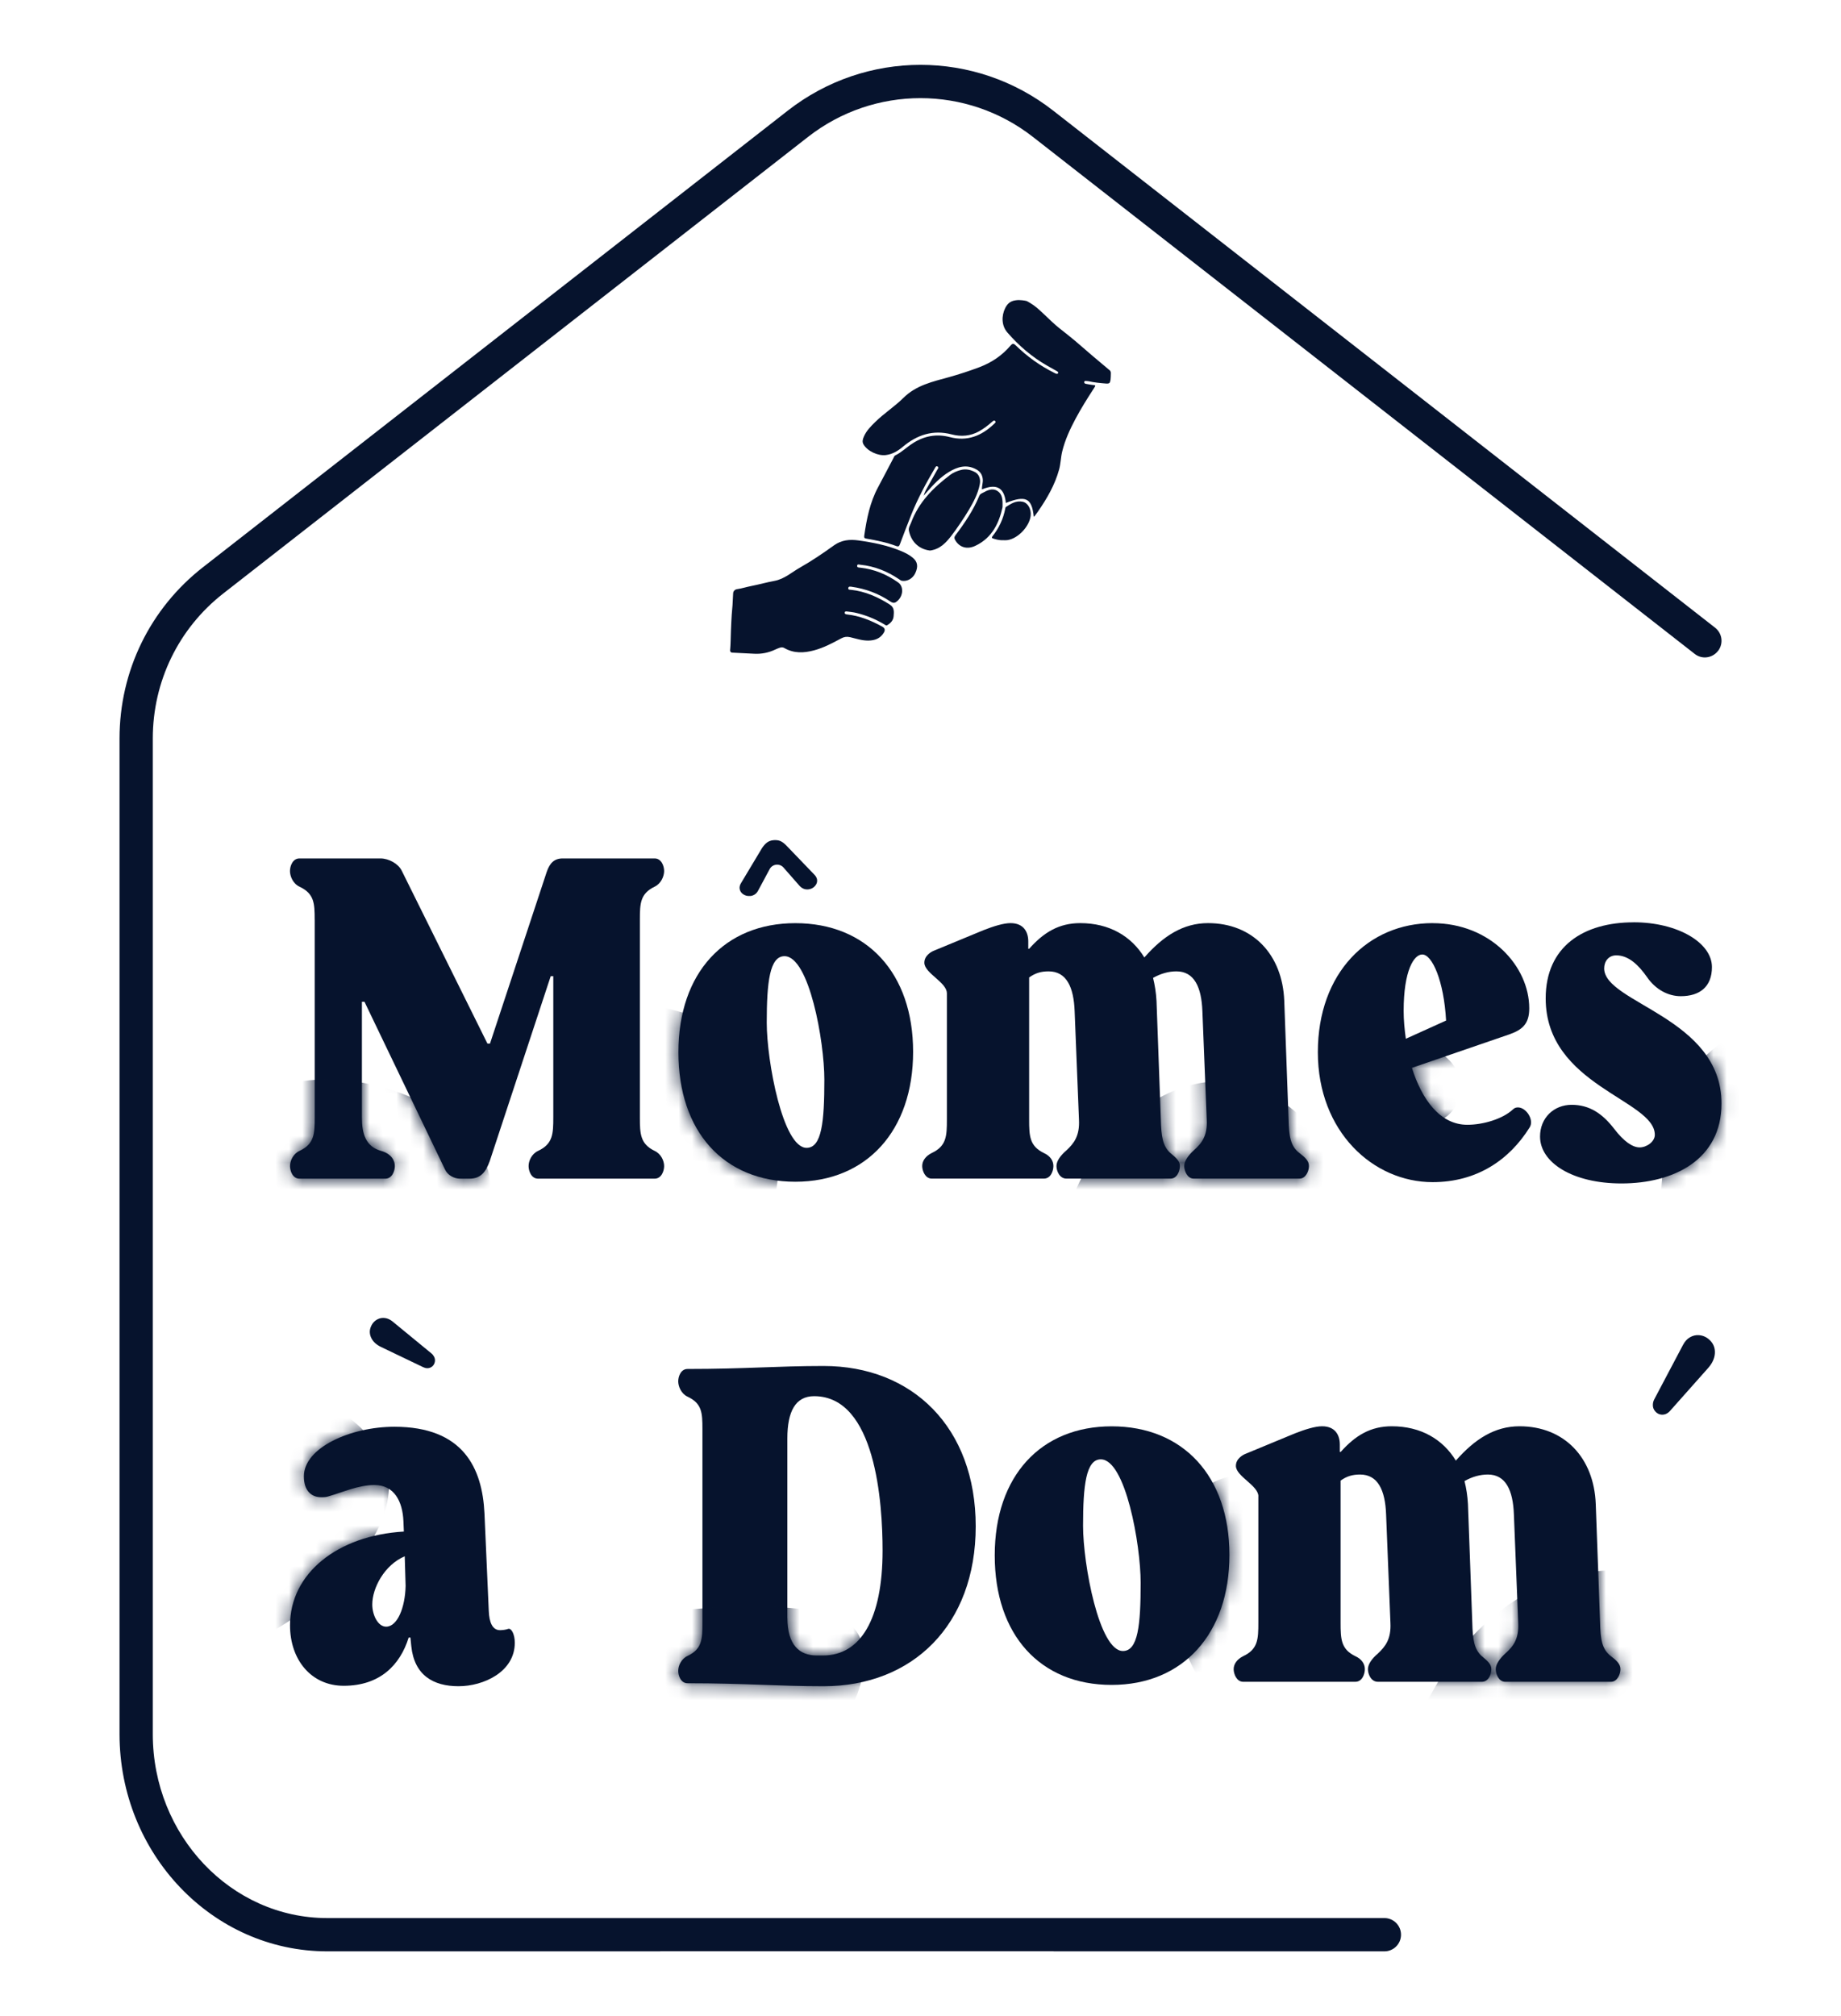 <svg width="137" height="150" viewBox="0 0 137 150" fill="none" xmlns="http://www.w3.org/2000/svg">
<path d="M124.296 104.948L127.099 101.794C127.417 101.438 127.587 101.075 127.613 100.702C127.638 100.328 127.53 100.012 127.284 99.754C127.041 99.497 126.752 99.355 126.419 99.334C126.191 99.319 125.974 99.37 125.764 99.49C125.554 99.609 125.381 99.798 125.243 100.059L123.105 104.106C123.044 104.222 123.008 104.349 123 104.48C122.986 104.679 123.044 104.857 123.178 105.006C123.308 105.155 123.467 105.238 123.652 105.249C123.89 105.264 124.107 105.166 124.296 104.951V104.948Z" fill="#06132D"/>
<path d="M55.821 66.657C55.633 66.679 55.459 66.635 55.303 66.53C55.148 66.425 55.061 66.283 55.039 66.109C55.025 65.975 55.061 65.829 55.155 65.684L56.711 63.089C56.827 62.915 56.95 62.777 57.076 62.683C57.203 62.589 57.362 62.527 57.55 62.509C57.738 62.491 57.904 62.509 58.049 62.563C58.194 62.621 58.342 62.73 58.498 62.886L60.596 65.067C60.719 65.191 60.788 65.321 60.806 65.456C60.824 65.63 60.77 65.786 60.643 65.924C60.516 66.065 60.357 66.145 60.165 66.167C59.908 66.196 59.688 66.109 59.5 65.906L58.306 64.545C58.017 64.215 57.485 64.272 57.275 64.661L56.418 66.258C56.295 66.497 56.096 66.632 55.828 66.664L55.821 66.657Z" fill="#06132D"/>
<path d="M31.472 101.707L28.368 100.219C28.017 100.052 27.771 99.831 27.637 99.558C27.5 99.283 27.482 99.01 27.587 98.738C27.692 98.466 27.862 98.27 28.108 98.147C28.274 98.063 28.455 98.034 28.65 98.06C28.846 98.085 29.037 98.172 29.222 98.325L32.108 100.694C32.192 100.763 32.257 100.847 32.307 100.945C32.38 101.09 32.391 101.242 32.34 101.398C32.289 101.551 32.195 101.663 32.058 101.732C31.881 101.819 31.689 101.812 31.479 101.711L31.472 101.707Z" fill="#06132D"/>
<path d="M23.416 68.424C23.416 67.194 23.383 66.487 22.287 65.968C21.802 65.743 21.578 65.191 21.578 64.802C21.578 64.447 21.77 63.866 22.287 63.866H28.314C28.925 63.866 29.634 64.254 29.891 64.77L36.272 77.639H36.464L40.685 64.868C40.91 64.222 41.232 63.866 41.879 63.866H48.713C49.23 63.866 49.422 64.447 49.422 64.802C49.422 65.191 49.197 65.739 48.713 65.968C47.649 66.487 47.617 67.198 47.617 68.424V83.133C47.617 84.364 47.649 85.108 48.713 85.623C49.197 85.848 49.422 86.367 49.422 86.755C49.422 87.111 49.23 87.692 48.713 87.692H40.045C39.528 87.692 39.336 87.111 39.336 86.755C39.336 86.367 39.56 85.848 40.045 85.623C41.141 85.108 41.174 84.364 41.174 83.133V72.627H40.982L36.439 86.4C36.149 87.176 35.795 87.692 34.923 87.692H34.246C33.794 87.692 33.313 87.434 33.118 87.013L27.124 74.532H26.932V83.133C26.932 84.364 27.221 85.3 28.35 85.623C29.157 85.848 29.381 86.367 29.381 86.755C29.381 87.111 29.189 87.692 28.672 87.692H22.291C21.773 87.692 21.582 87.111 21.582 86.755C21.582 86.367 21.806 85.848 22.291 85.623C23.387 85.108 23.419 84.364 23.419 83.133V68.424H23.416Z" fill="#06132D"/>
<path d="M59.185 68.682C64.503 68.682 67.95 72.398 67.95 78.252C67.95 84.106 64.503 87.92 59.185 87.92C53.867 87.92 50.485 84.204 50.485 78.285C50.485 72.366 53.932 68.682 59.185 68.682ZM60.024 85.398C61.153 85.398 61.345 83.46 61.345 80.321C61.345 77.476 60.216 71.139 58.378 71.139C57.282 71.139 57.058 73.048 57.058 76.086C57.058 78.931 58.252 85.398 60.024 85.398Z" fill="#06132D"/>
<path d="M70.461 73.89C70.461 73.081 68.786 72.402 68.786 71.626C68.786 71.107 69.271 70.816 69.528 70.718L73.203 69.198C73.944 68.907 74.686 68.679 75.2 68.679C76.165 68.679 76.52 69.325 76.52 70.036V70.588H76.585C77.681 69.357 78.81 68.679 80.387 68.679C82.547 68.679 84.189 69.648 85.158 71.234C86.576 69.619 88.06 68.679 89.897 68.679C93.218 68.679 95.439 71.009 95.57 74.467L95.891 83.293C95.924 84.524 96.022 85.267 96.698 85.783C97.118 86.106 97.407 86.364 97.407 86.752C97.407 87.108 97.183 87.688 96.698 87.688H88.834C88.349 87.688 88.125 87.108 88.125 86.752C88.125 86.364 88.447 85.943 88.834 85.587C89.413 85.072 89.865 84.52 89.8 83.293L89.478 75.244C89.413 73.433 88.866 72.268 87.546 72.268C86.967 72.268 86.385 72.428 85.806 72.754C85.936 73.273 86.03 73.854 86.063 74.467L86.385 83.293C86.417 84.524 86.515 85.267 87.094 85.783C87.513 86.138 87.803 86.364 87.803 86.752C87.803 87.108 87.611 87.688 87.094 87.688H79.36C78.842 87.688 78.618 87.108 78.618 86.752C78.618 86.364 78.94 85.943 79.36 85.587C79.909 85.072 80.358 84.52 80.293 83.293L79.971 75.244C79.906 73.433 79.36 72.268 78.036 72.268C77.457 72.268 77.037 72.399 76.585 72.722V83.293C76.585 84.524 76.618 85.267 77.681 85.783C78.166 86.008 78.39 86.364 78.39 86.752C78.39 87.108 78.198 87.688 77.681 87.688H69.336C68.851 87.688 68.627 87.108 68.627 86.752C68.627 86.364 68.883 86.008 69.336 85.783C70.432 85.267 70.464 84.524 70.464 83.293V73.886L70.461 73.89Z" fill="#06132D"/>
<path d="M106.614 68.682C110.9 68.682 113.801 71.883 113.801 75.019C113.801 76.151 113.317 76.605 112.318 76.957L105.069 79.446C105.81 81.805 107.163 83.682 109.193 83.682C110.354 83.682 111.805 83.261 112.575 82.549C112.705 82.419 112.832 82.39 112.962 82.39C113.573 82.39 114.188 83.326 113.83 83.878C112.315 86.302 109.898 87.95 106.61 87.95C102.193 87.95 98.069 84.201 98.069 78.281C98.069 72.362 101.838 68.679 106.61 68.679L106.614 68.682ZM107.612 75.926C107.449 72.983 106.581 71.012 105.839 71.012C105.228 71.012 104.454 72.177 104.454 75.215C104.454 75.894 104.519 76.572 104.617 77.283L107.616 75.926H107.612Z" fill="#06132D"/>
<path d="M121.564 68.617C124.853 68.617 127.396 70.137 127.396 71.948C127.396 73.436 126.462 74.115 125.077 74.115C124.144 74.115 123.207 73.629 122.563 72.692C121.952 71.821 121.21 71.077 120.277 71.077C119.698 71.077 119.376 71.531 119.376 72.046C119.376 74.634 128.108 75.701 128.108 82.099C128.108 86.269 124.563 88.047 120.664 88.047C117.021 88.047 114.604 86.494 114.604 84.556C114.604 83.166 115.635 82.197 116.956 82.197C118.276 82.197 119.242 82.843 120.114 83.975C120.855 84.944 121.499 85.365 122.017 85.365C122.534 85.365 123.145 84.944 123.145 84.429C123.145 81.812 115.024 80.774 115.024 74.278C115.024 70.399 117.86 68.62 121.564 68.62V68.617Z" fill="#06132D"/>
<mask id="mask0_568_82" style="mask-type:luminance" maskUnits="userSpaceOnUse" x="21" y="63" width="29" height="25">
<path d="M23.416 68.424C23.416 67.194 23.383 66.487 22.287 65.968C21.802 65.743 21.578 65.191 21.578 64.802C21.578 64.447 21.77 63.866 22.287 63.866H28.314C28.925 63.866 29.634 64.254 29.891 64.77L36.272 77.639H36.464L40.685 64.868C40.91 64.222 41.232 63.866 41.879 63.866H48.713C49.23 63.866 49.422 64.447 49.422 64.802C49.422 65.191 49.197 65.739 48.713 65.968C47.649 66.487 47.617 67.198 47.617 68.424V83.133C47.617 84.364 47.649 85.108 48.713 85.623C49.197 85.848 49.422 86.367 49.422 86.755C49.422 87.111 49.23 87.692 48.713 87.692H40.045C39.528 87.692 39.336 87.111 39.336 86.755C39.336 86.367 39.56 85.848 40.045 85.623C41.141 85.108 41.174 84.364 41.174 83.133V72.627H40.982L36.439 86.4C36.149 87.176 35.795 87.692 34.923 87.692H34.246C33.794 87.692 33.313 87.434 33.118 87.013L27.124 74.532H26.932V83.133C26.932 84.364 27.221 85.3 28.35 85.623C29.157 85.848 29.381 86.367 29.381 86.755C29.381 87.111 29.189 87.692 28.672 87.692H22.291C21.773 87.692 21.582 87.111 21.582 86.755C21.582 86.367 21.806 85.848 22.291 85.623C23.387 85.108 23.419 84.364 23.419 83.133V68.424H23.416Z" fill="white"/>
</mask>
<g mask="url(#mask0_568_82)">
<path d="M7.883 100.459C9.959 101.442 12.972 102.491 16.611 102.459C26.91 102.357 37.571 93.611 36.413 87.488C35.585 83.112 28.654 79.787 22.967 80.379C15.266 81.177 8.317 89.307 7.886 100.459H7.883Z" fill="#06132D"/>
</g>
<mask id="mask1_568_82" style="mask-type:luminance" maskUnits="userSpaceOnUse" x="50" y="68" width="18" height="20">
<path d="M59.185 68.649C64.51 68.649 67.965 72.373 67.965 78.234C67.965 84.095 64.51 87.917 59.185 87.917C53.86 87.917 50.471 84.193 50.471 78.267C50.471 72.34 53.925 68.649 59.185 68.649ZM60.024 85.391C61.153 85.391 61.348 83.449 61.348 80.306C61.348 77.457 60.22 71.11 58.378 71.11C57.282 71.11 57.054 73.019 57.054 76.064C57.054 78.913 58.248 85.391 60.024 85.391Z" fill="white"/>
</mask>
<g mask="url(#mask1_568_82)">
<path d="M45.03 74.147C45.03 74.147 43.623 89.764 52.431 92.003C61.24 94.242 57.63 78.176 54.139 76.528C50.651 74.884 45.03 74.147 45.03 74.147Z" fill="#06132D"/>
</g>
<mask id="mask2_568_82" style="mask-type:luminance" maskUnits="userSpaceOnUse" x="68" y="68" width="30" height="20">
<path d="M70.461 73.89C70.461 73.081 68.786 72.402 68.786 71.626C68.786 71.107 69.271 70.816 69.528 70.718L73.203 69.198C73.944 68.907 74.686 68.679 75.2 68.679C76.165 68.679 76.52 69.325 76.52 70.036V70.588H76.585C77.681 69.357 78.81 68.679 80.387 68.679C82.547 68.679 84.189 69.648 85.158 71.234C86.576 69.619 88.06 68.679 89.897 68.679C93.218 68.679 95.439 71.009 95.57 74.467L95.891 83.293C95.924 84.524 96.022 85.267 96.698 85.783C97.118 86.106 97.407 86.364 97.407 86.752C97.407 87.108 97.183 87.688 96.698 87.688H88.834C88.349 87.688 88.125 87.108 88.125 86.752C88.125 86.364 88.447 85.943 88.834 85.587C89.413 85.072 89.865 84.52 89.8 83.293L89.478 75.244C89.413 73.433 88.866 72.268 87.546 72.268C86.967 72.268 86.385 72.428 85.806 72.754C85.936 73.273 86.03 73.854 86.063 74.467L86.385 83.293C86.417 84.524 86.515 85.267 87.094 85.783C87.513 86.138 87.803 86.364 87.803 86.752C87.803 87.108 87.611 87.688 87.094 87.688H79.36C78.842 87.688 78.618 87.108 78.618 86.752C78.618 86.364 78.94 85.943 79.36 85.587C79.909 85.072 80.358 84.52 80.293 83.293L79.971 75.244C79.906 73.433 79.36 72.268 78.036 72.268C77.457 72.268 77.037 72.399 76.585 72.722V83.293C76.585 84.524 76.618 85.267 77.681 85.783C78.166 86.008 78.39 86.364 78.39 86.752C78.39 87.108 78.198 87.688 77.681 87.688H69.336C68.851 87.688 68.627 87.108 68.627 86.752C68.627 86.364 68.883 86.008 69.336 85.783C70.432 85.267 70.464 84.524 70.464 83.293V73.886L70.461 73.89Z" fill="white"/>
</mask>
<g mask="url(#mask2_568_82)">
<path d="M103.611 93.865C103.611 93.865 98.887 80.557 90.892 80.448C82.898 80.339 76.043 92.188 81.107 94.558C86.168 96.928 103.611 93.865 103.611 93.865Z" fill="#06132D"/>
</g>
<mask id="mask3_568_82" style="mask-type:luminance" maskUnits="userSpaceOnUse" x="114" y="68" width="15" height="21">
<path d="M121.564 68.602C124.853 68.602 127.396 70.123 127.396 71.934C127.396 73.422 126.462 74.1 125.077 74.1C124.144 74.1 123.207 73.614 122.563 72.678C121.952 71.807 121.21 71.063 120.277 71.063C119.698 71.063 119.376 71.516 119.376 72.032C119.376 74.619 128.108 75.686 128.108 82.084C128.108 86.254 124.563 88.032 120.664 88.032C117.021 88.032 114.604 86.479 114.604 84.541C114.604 83.151 115.635 82.182 116.956 82.182C118.276 82.182 119.242 82.828 120.114 83.961C120.855 84.93 121.499 85.351 122.017 85.351C122.534 85.351 123.145 84.93 123.145 84.414C123.145 81.798 115.024 80.76 115.024 74.263C115.024 70.384 117.86 68.606 121.564 68.606V68.602Z" fill="white"/>
</mask>
<g mask="url(#mask3_568_82)">
<path d="M139.254 78.843C139.254 78.843 126.274 70.602 123.945 85.546C121.615 100.491 131.313 107.637 134.707 95.461C138.1 83.285 139.254 78.843 139.254 78.843Z" fill="#06132D"/>
</g>
<mask id="mask4_568_82" style="mask-type:luminance" maskUnits="userSpaceOnUse" x="98" y="68" width="16" height="20">
<path d="M106.614 68.682C110.9 68.682 113.801 71.883 113.801 75.019C113.801 76.151 113.317 76.605 112.318 76.957L105.069 79.446C105.81 81.805 107.163 83.682 109.193 83.682C110.354 83.682 111.805 83.261 112.575 82.549C112.705 82.419 112.832 82.39 112.962 82.39C113.573 82.39 114.188 83.326 113.83 83.878C112.315 86.302 109.898 87.95 106.61 87.95C102.193 87.95 98.069 84.201 98.069 78.281C98.069 72.362 101.838 68.679 106.61 68.679L106.614 68.682ZM107.612 75.926C107.449 72.983 106.581 71.012 105.839 71.012C105.228 71.012 104.454 72.177 104.454 75.215C104.454 75.894 104.519 76.572 104.617 77.283L107.616 75.926H107.612Z" fill="white"/>
</mask>
<g mask="url(#mask4_568_82)">
<path d="M107.304 83.279C106.053 83.903 104.533 83.184 103.918 82.277C103.915 82.27 103.897 82.244 103.875 82.212C103.13 81.025 103.22 78.706 104.418 77.991C105.727 77.207 108.238 78.416 108.621 80.292C108.831 81.323 108.437 82.716 107.304 83.279Z" fill="#06132D"/>
</g>
<path d="M30.054 113.941L30.021 113.165C29.956 111.709 29.345 110.483 27.862 110.483C26.668 110.483 25.478 111.034 24.447 111.325C24.255 111.39 24.092 111.39 23.901 111.39C23.192 111.39 22.613 110.936 22.613 109.837C22.613 107.703 26.093 106.149 29.348 106.149C34.471 106.149 35.889 109.22 36.052 112.584L36.373 119.86C36.406 120.67 36.63 121.283 37.213 121.283C37.376 121.283 37.665 121.25 37.824 121.185C38.048 121.12 38.309 121.573 38.309 122.219C38.309 124.386 35.986 125.453 34.12 125.453C32.253 125.453 30.832 124.644 30.607 122.477L30.542 121.831H30.412C29.768 123.9 28.252 125.42 25.579 125.42C23.13 125.42 21.582 123.45 21.582 120.927C21.582 117.048 25.127 114.235 30.058 113.945L30.054 113.941ZM28.733 121.022C29.573 121.022 30.151 119.599 30.184 117.984L30.119 115.785C28.603 116.431 27.703 118.144 27.703 119.374C27.703 120.151 28.122 121.022 28.733 121.022Z" fill="#06132D"/>
<mask id="mask5_568_82" style="mask-type:luminance" maskUnits="userSpaceOnUse" x="21" y="106" width="18" height="20">
<path d="M30.054 113.941L30.021 113.165C29.956 111.709 29.345 110.483 27.862 110.483C26.668 110.483 25.478 111.034 24.447 111.325C24.255 111.39 24.092 111.39 23.901 111.39C23.192 111.39 22.613 110.936 22.613 109.837C22.613 107.703 26.093 106.149 29.348 106.149C34.471 106.149 35.889 109.22 36.052 112.584L36.373 119.86C36.406 120.67 36.63 121.283 37.213 121.283C37.376 121.283 37.665 121.25 37.824 121.185C38.048 121.12 38.309 121.573 38.309 122.219C38.309 124.386 35.986 125.453 34.12 125.453C32.253 125.453 30.832 124.644 30.607 122.477L30.542 121.831H30.412C29.768 123.9 28.252 125.42 25.579 125.42C23.13 125.42 21.582 123.45 21.582 120.927C21.582 117.048 25.127 114.235 30.058 113.945L30.054 113.941ZM28.733 121.022C29.573 121.022 30.151 119.599 30.184 117.984L30.119 115.785C28.603 116.431 27.703 118.144 27.703 119.374C27.703 120.151 28.122 121.022 28.733 121.022Z" fill="white"/>
</mask>
<g mask="url(#mask5_568_82)">
<path d="M0.326 122.597C2.402 123.58 5.415 124.629 9.055 124.596C19.354 124.495 30.014 115.748 28.857 109.626C28.028 105.249 21.097 101.925 15.41 102.517C7.709 103.315 0.76 111.444 0.329 122.597H0.326Z" fill="#06132D"/>
</g>
<path d="M82.724 106.117C88.041 106.117 91.489 109.833 91.489 115.687C91.489 121.541 88.041 125.355 82.724 125.355C77.406 125.355 74.024 121.639 74.024 115.719C74.024 109.8 77.471 106.117 82.724 106.117ZM83.563 122.833C84.692 122.833 84.883 120.895 84.883 117.755C84.883 114.91 83.755 108.574 81.917 108.574C80.821 108.574 80.597 110.483 80.597 113.52C80.597 116.365 81.787 122.833 83.563 122.833Z" fill="#06132D"/>
<mask id="mask6_568_82" style="mask-type:luminance" maskUnits="userSpaceOnUse" x="74" y="106" width="18" height="20">
<path d="M82.724 106.117C88.041 106.117 91.489 109.833 91.489 115.687C91.489 121.541 88.041 125.355 82.724 125.355C77.406 125.355 74.024 121.639 74.024 115.719C74.024 109.8 77.471 106.117 82.724 106.117ZM83.563 122.833C84.692 122.833 84.883 120.895 84.883 117.755C84.883 114.91 83.755 108.574 81.917 108.574C80.821 108.574 80.597 110.483 80.597 113.52C80.597 116.365 81.787 122.833 83.563 122.833Z" fill="white"/>
</mask>
<g mask="url(#mask6_568_82)">
<path d="M93.034 129.793C88.154 125.21 85.86 118.216 87.162 113.934C88.421 109.797 92.712 109.241 95.284 109.659C96.221 109.811 96.781 109.906 97.494 110.414C102.526 113.988 102.746 129.086 100.402 129.88C97.751 130.777 93.034 129.797 93.034 129.797V129.793Z" fill="#06132D"/>
</g>
<path d="M51.165 103.91C50.691 103.689 50.471 103.148 50.471 102.767C50.471 102.419 50.659 101.849 51.165 101.849C55.466 101.849 57.836 101.627 61.287 101.627C67.896 101.627 72.609 106.197 72.609 113.556C72.609 120.916 67.896 125.453 61.287 125.453C57.839 125.453 55.466 125.231 51.165 125.231C50.659 125.231 50.471 124.662 50.471 124.31C50.471 123.929 50.691 123.42 51.165 123.199C52.24 122.691 52.272 121.962 52.272 120.757V106.32C52.272 105.115 52.24 104.415 51.165 103.91ZM58.596 120.376C58.596 122.375 59.482 123.166 60.777 123.166H61.251C64.032 123.166 65.678 120.47 65.678 115.36C65.678 111.84 65.172 103.874 60.585 103.874C59.192 103.874 58.592 105.017 58.592 107.013V120.372L58.596 120.376Z" fill="#06132D"/>
<mask id="mask7_568_82" style="mask-type:luminance" maskUnits="userSpaceOnUse" x="50" y="101" width="23" height="25">
<path d="M51.165 103.925C50.691 103.703 50.471 103.163 50.471 102.782C50.471 102.433 50.659 101.863 51.165 101.863C55.466 101.863 57.836 101.642 61.287 101.642C67.896 101.642 72.609 106.211 72.609 113.571C72.609 120.931 67.896 125.467 61.287 125.467C57.839 125.467 55.466 125.246 51.165 125.246C50.659 125.246 50.471 124.676 50.471 124.324C50.471 123.943 50.691 123.435 51.165 123.214C52.24 122.706 52.272 121.976 52.272 120.771V106.335C52.272 105.13 52.24 104.429 51.165 103.925ZM58.596 120.39C58.596 122.39 59.482 123.181 60.777 123.181H61.251C64.032 123.181 65.678 120.485 65.678 115.375C65.678 111.855 65.172 103.889 60.585 103.889C59.192 103.889 58.592 105.032 58.592 107.028V120.387L58.596 120.39Z" fill="white"/>
</mask>
<g mask="url(#mask7_568_82)">
<path d="M40.078 121.127C40.078 121.127 44.802 134.435 52.797 134.544C60.791 134.653 67.647 122.804 62.582 120.434C57.521 118.064 40.078 121.127 40.078 121.127Z" fill="#06132D"/>
</g>
<path d="M93.645 111.325C93.645 110.515 91.97 109.837 91.97 109.06C91.97 108.541 92.455 108.251 92.712 108.153L96.387 106.632C97.129 106.342 97.87 106.113 98.384 106.113C99.35 106.113 99.704 106.759 99.704 107.471V108.022H99.769C100.865 106.792 101.994 106.113 103.571 106.113C105.731 106.113 107.373 107.082 108.339 108.668C109.757 107.053 111.24 106.113 113.078 106.113C116.399 106.113 118.62 108.443 118.75 111.902L119.072 120.728C119.105 121.958 119.202 122.702 119.879 123.217C120.298 123.54 120.588 123.798 120.588 124.186C120.588 124.542 120.363 125.123 119.879 125.123H112.014C111.53 125.123 111.305 124.542 111.305 124.186C111.305 123.798 111.627 123.377 112.014 123.021C112.593 122.506 113.045 121.955 112.98 120.728L112.658 112.678C112.593 110.867 112.047 109.703 110.723 109.703C110.144 109.703 109.562 109.862 108.983 110.189C109.113 110.708 109.207 111.288 109.24 111.902L109.562 120.728C109.594 121.958 109.692 122.702 110.271 123.217C110.69 123.573 110.98 123.798 110.98 124.186C110.98 124.542 110.788 125.123 110.271 125.123H102.537C102.019 125.123 101.795 124.542 101.795 124.186C101.795 123.798 102.117 123.377 102.537 123.021C103.083 122.506 103.535 121.955 103.47 120.728L103.148 112.678C103.083 110.867 102.537 109.703 101.213 109.703C100.634 109.703 100.214 109.833 99.762 110.156V120.728C99.762 121.958 99.795 122.702 100.858 123.217C101.343 123.442 101.567 123.798 101.567 124.186C101.567 124.542 101.375 125.123 100.858 125.123H92.513C92.028 125.123 91.804 124.542 91.804 124.186C91.804 123.798 92.061 123.442 92.513 123.217C93.609 122.702 93.641 121.958 93.641 120.728V111.321L93.645 111.325Z" fill="#06132D"/>
<mask id="mask8_568_82" style="mask-type:luminance" maskUnits="userSpaceOnUse" x="91" y="106" width="30" height="20">
<path d="M93.645 111.325C93.645 110.515 91.97 109.837 91.97 109.06C91.97 108.541 92.455 108.251 92.712 108.153L96.387 106.632C97.129 106.342 97.87 106.113 98.384 106.113C99.35 106.113 99.704 106.759 99.704 107.471V108.022H99.769C100.865 106.792 101.994 106.113 103.571 106.113C105.731 106.113 107.373 107.082 108.339 108.668C109.757 107.053 111.24 106.113 113.078 106.113C116.399 106.113 118.62 108.443 118.75 111.902L119.072 120.728C119.105 121.958 119.202 122.702 119.879 123.217C120.298 123.54 120.588 123.798 120.588 124.186C120.588 124.542 120.363 125.123 119.879 125.123H112.014C111.53 125.123 111.305 124.542 111.305 124.186C111.305 123.798 111.627 123.377 112.014 123.021C112.593 122.506 113.045 121.955 112.98 120.728L112.658 112.678C112.593 110.867 112.047 109.703 110.723 109.703C110.144 109.703 109.562 109.862 108.983 110.189C109.113 110.708 109.207 111.288 109.24 111.902L109.562 120.728C109.594 121.958 109.692 122.702 110.271 123.217C110.69 123.573 110.98 123.798 110.98 124.186C110.98 124.542 110.788 125.123 110.271 125.123H102.537C102.019 125.123 101.795 124.542 101.795 124.186C101.795 123.798 102.117 123.377 102.537 123.021C103.083 122.506 103.535 121.955 103.47 120.728L103.148 112.678C103.083 110.867 102.537 109.703 101.213 109.703C100.634 109.703 100.214 109.833 99.762 110.156V120.728C99.762 121.958 99.795 122.702 100.858 123.217C101.343 123.442 101.567 123.798 101.567 124.186C101.567 124.542 101.375 125.123 100.858 125.123H92.513C92.028 125.123 91.804 124.542 91.804 124.186C91.804 123.798 92.061 123.442 92.513 123.217C93.609 122.702 93.641 121.958 93.641 120.728V111.321L93.645 111.325Z" fill="white"/>
</mask>
<g mask="url(#mask8_568_82)">
<path d="M103.618 136.986C105.695 137.97 108.708 139.019 112.347 138.986C122.646 138.884 133.307 130.138 132.149 124.016C131.321 119.639 124.39 116.315 118.703 116.906C111.002 117.705 104.053 125.834 103.622 136.986H103.618Z" fill="#06132D"/>
</g>
<path d="M127.851 48.424C127.432 48.968 126.658 49.074 126.122 48.656L76.867 10.187C71.944 6.34 65.052 6.34 60.129 10.187L16.626 44.145C13.294 46.744 11.37 50.692 11.37 54.946V129.016C11.37 136.561 17.197 142.702 24.349 142.702H103.025C103.705 142.702 104.258 143.257 104.258 143.94C104.258 144.622 103.705 145.177 103.025 145.177H78.394V145.17H49.132L49.143 145.177H24.349C15.819 145.177 8.895 137.93 8.895 129.016V54.946C8.895 49.923 11.167 45.274 15.11 42.196L58.614 8.238C64.434 3.687 72.566 3.687 78.383 8.238L127.631 46.7C128.173 47.128 128.26 47.887 127.855 48.424H127.851Z" fill="#06132D"/>
<path d="M54.558 44.141C54.566 43.981 54.688 43.854 54.848 43.833C55.209 43.782 55.557 43.666 55.915 43.597C56.494 43.484 57.062 43.321 57.637 43.216C58.378 43.078 58.921 42.57 59.547 42.218C60.419 41.724 61.247 41.162 62.057 40.577C62.625 40.171 63.236 40.116 63.88 40.207C64.973 40.36 66.051 40.574 67.075 41.005C67.379 41.133 67.668 41.281 67.921 41.492C68.287 41.793 68.341 42.149 68.113 42.639C67.928 43.038 67.523 43.27 67.129 43.212C67.035 43.198 66.97 43.139 66.897 43.089C66.029 42.504 65.081 42.123 64.036 42.018C63.949 42.011 63.801 41.949 63.786 42.08C63.765 42.243 63.931 42.221 64.04 42.236C65.071 42.352 66 42.74 66.84 43.336C67.252 43.629 67.223 44.297 66.807 44.689C66.637 44.849 66.499 44.914 66.261 44.755C65.389 44.163 64.419 43.8 63.374 43.655C63.276 43.64 63.153 43.618 63.128 43.738C63.096 43.891 63.244 43.873 63.327 43.88C64.387 43.996 65.327 44.413 66.217 44.98C66.565 45.201 66.525 45.524 66.499 45.847C66.474 46.155 66.282 46.358 66.026 46.511C65.935 46.565 65.877 46.493 65.812 46.456C65.157 46.065 64.463 45.778 63.721 45.6C63.501 45.546 63.269 45.524 63.045 45.495C62.969 45.484 62.864 45.473 62.86 45.586C62.857 45.684 62.944 45.702 63.03 45.713C63.967 45.814 64.817 46.163 65.635 46.609C65.87 46.736 65.881 46.885 65.765 47.077C65.512 47.502 65.107 47.647 64.64 47.658C64.166 47.669 63.718 47.513 63.266 47.407C63.02 47.349 62.817 47.378 62.607 47.491C61.952 47.843 61.298 48.195 60.574 48.387C59.822 48.587 59.077 48.623 58.367 48.213C58.248 48.144 58.136 48.151 58.013 48.195C57.897 48.235 57.785 48.282 57.676 48.333C57.192 48.561 56.664 48.667 56.132 48.638C55.582 48.609 55.032 48.58 54.479 48.554C54.388 48.55 54.323 48.474 54.33 48.384C54.338 48.322 54.341 48.264 54.345 48.202C54.352 48.108 54.363 47.955 54.37 47.69C54.395 46.558 54.453 45.716 54.453 45.716C54.464 45.56 54.482 45.321 54.511 45.027C54.526 44.729 54.544 44.435 54.558 44.138V44.141Z" fill="#06132D"/>
<path d="M82.564 27.531C82.633 27.589 82.669 27.672 82.666 27.759C82.655 28.006 82.666 28.082 82.644 28.235C82.615 28.438 82.575 28.481 82.557 28.492C82.507 28.532 82.431 28.543 82.315 28.536C81.874 28.5 81.436 28.46 81.002 28.362C80.969 28.354 80.933 28.351 80.897 28.351C80.821 28.351 80.712 28.307 80.687 28.409C80.665 28.518 80.756 28.554 80.853 28.565C80.995 28.583 81.128 28.623 81.269 28.634C81.555 28.663 81.555 28.656 81.403 28.892C80.918 29.636 80.448 30.387 80.032 31.167C79.62 31.94 79.254 32.735 79.045 33.591C78.936 34.03 78.936 34.488 78.817 34.923C78.502 36.077 77.912 37.09 77.24 38.059C77.153 38.182 77.062 38.302 76.972 38.425C76.965 38.436 76.943 38.436 76.928 38.44C76.787 37.053 76.335 36.832 74.852 37.42C74.754 36.422 74.291 35.903 73.072 36.411C73.058 36.153 73.159 35.914 73.134 35.656C73.101 35.308 72.938 35.079 72.645 34.919C71.929 34.528 71.26 34.724 70.62 35.112C69.976 35.5 69.466 36.048 68.974 36.607C68.909 36.68 68.847 36.752 68.735 36.879C68.822 36.571 68.956 36.364 69.071 36.153C69.288 35.758 69.516 35.37 69.733 34.974C69.777 34.894 69.9 34.782 69.766 34.705C69.654 34.64 69.603 34.774 69.556 34.854C68.905 35.961 68.297 37.09 67.816 38.284C67.523 39.013 67.248 39.75 66.97 40.483C66.915 40.632 66.868 40.69 66.688 40.621C65.978 40.352 65.237 40.207 64.495 40.077C64.336 40.047 64.289 40.022 64.314 39.852C64.495 38.599 64.738 37.366 65.349 36.237C65.736 35.522 66.105 34.796 66.489 34.074C66.525 34.005 66.543 33.918 66.622 33.882C67.096 33.649 67.469 33.272 67.91 32.989C68.764 32.434 69.69 32.259 70.67 32.517C71.98 32.862 73.043 32.43 73.98 31.534C74.045 31.472 74.139 31.41 74.049 31.319C73.977 31.247 73.901 31.319 73.843 31.37C73.535 31.642 73.213 31.889 72.859 32.089C72.215 32.448 71.517 32.502 70.829 32.321C69.426 31.954 68.239 32.35 67.169 33.254C66.803 33.559 66.412 33.794 65.924 33.856C65.338 33.932 64.553 33.566 64.26 33.065C64.141 32.862 64.206 32.673 64.285 32.484C64.47 32.049 64.799 31.722 65.128 31.399C65.787 30.75 66.575 30.249 67.227 29.603C68.178 28.659 69.397 28.398 70.602 28.064C71.376 27.85 72.139 27.599 72.891 27.316C73.796 26.972 74.573 26.449 75.199 25.712C75.355 25.531 75.438 25.545 75.605 25.712C76.447 26.532 77.395 27.211 78.448 27.737C78.48 27.756 78.509 27.77 78.542 27.785C78.607 27.81 78.69 27.839 78.734 27.77C78.781 27.69 78.697 27.639 78.639 27.607C78.404 27.469 78.162 27.338 77.923 27.204C76.791 26.558 75.814 25.716 74.961 24.733C74.53 24.235 74.512 23.506 74.805 22.918C74.859 22.809 74.993 22.555 75.272 22.428C75.395 22.373 75.518 22.352 75.59 22.341C75.785 22.312 75.945 22.33 76.082 22.341C76.212 22.355 76.321 22.377 76.397 22.395C76.458 22.428 76.556 22.475 76.664 22.544C77.037 22.765 77.279 22.994 77.601 23.295C78.025 23.695 78.147 23.814 78.281 23.938C78.701 24.33 78.958 24.515 79.446 24.903C80.383 25.647 80.383 25.72 82.525 27.505L82.568 27.541L82.564 27.531Z" fill="#06132D"/>
<path d="M69.191 40.958C68.312 40.846 67.787 40.236 67.635 39.474C67.592 39.26 67.737 39.067 67.805 38.875C68.37 37.354 69.466 36.266 70.725 35.319C70.942 35.155 71.202 35.053 71.466 34.977C71.857 34.861 72.219 34.945 72.559 35.126C72.863 35.286 72.986 35.645 72.913 36.026C72.779 36.723 72.454 37.336 72.099 37.935C71.77 38.494 71.177 39.376 70.775 39.888C70.399 40.37 69.98 40.813 69.339 40.94C69.278 40.951 69.216 40.958 69.187 40.962L69.191 40.958Z" fill="#06132D"/>
<path d="M74.603 37.739C74.357 38.868 73.857 40.008 72.577 40.61C71.955 40.904 71.379 40.719 71.072 40.164C71.003 40.04 71.007 39.95 71.097 39.83C71.792 38.908 72.436 37.957 72.877 36.883C72.928 36.756 73.033 36.72 73.13 36.669C73.474 36.48 73.843 36.288 74.223 36.527C74.595 36.763 74.624 37.166 74.603 37.739Z" fill="#06132D"/>
<path d="M74.552 40.193C74.328 40.185 74.114 40.135 73.904 40.066C73.807 40.033 73.781 39.993 73.854 39.899C74.342 39.289 74.664 38.6 74.809 37.83C74.816 37.787 74.82 37.743 74.863 37.714C75.236 37.471 75.612 37.231 76.089 37.326C76.487 37.402 76.755 37.87 76.697 38.375C76.607 39.162 75.775 40.048 75.001 40.178C74.856 40.204 74.7 40.189 74.552 40.189V40.193Z" fill="#06132D"/>
</svg>
